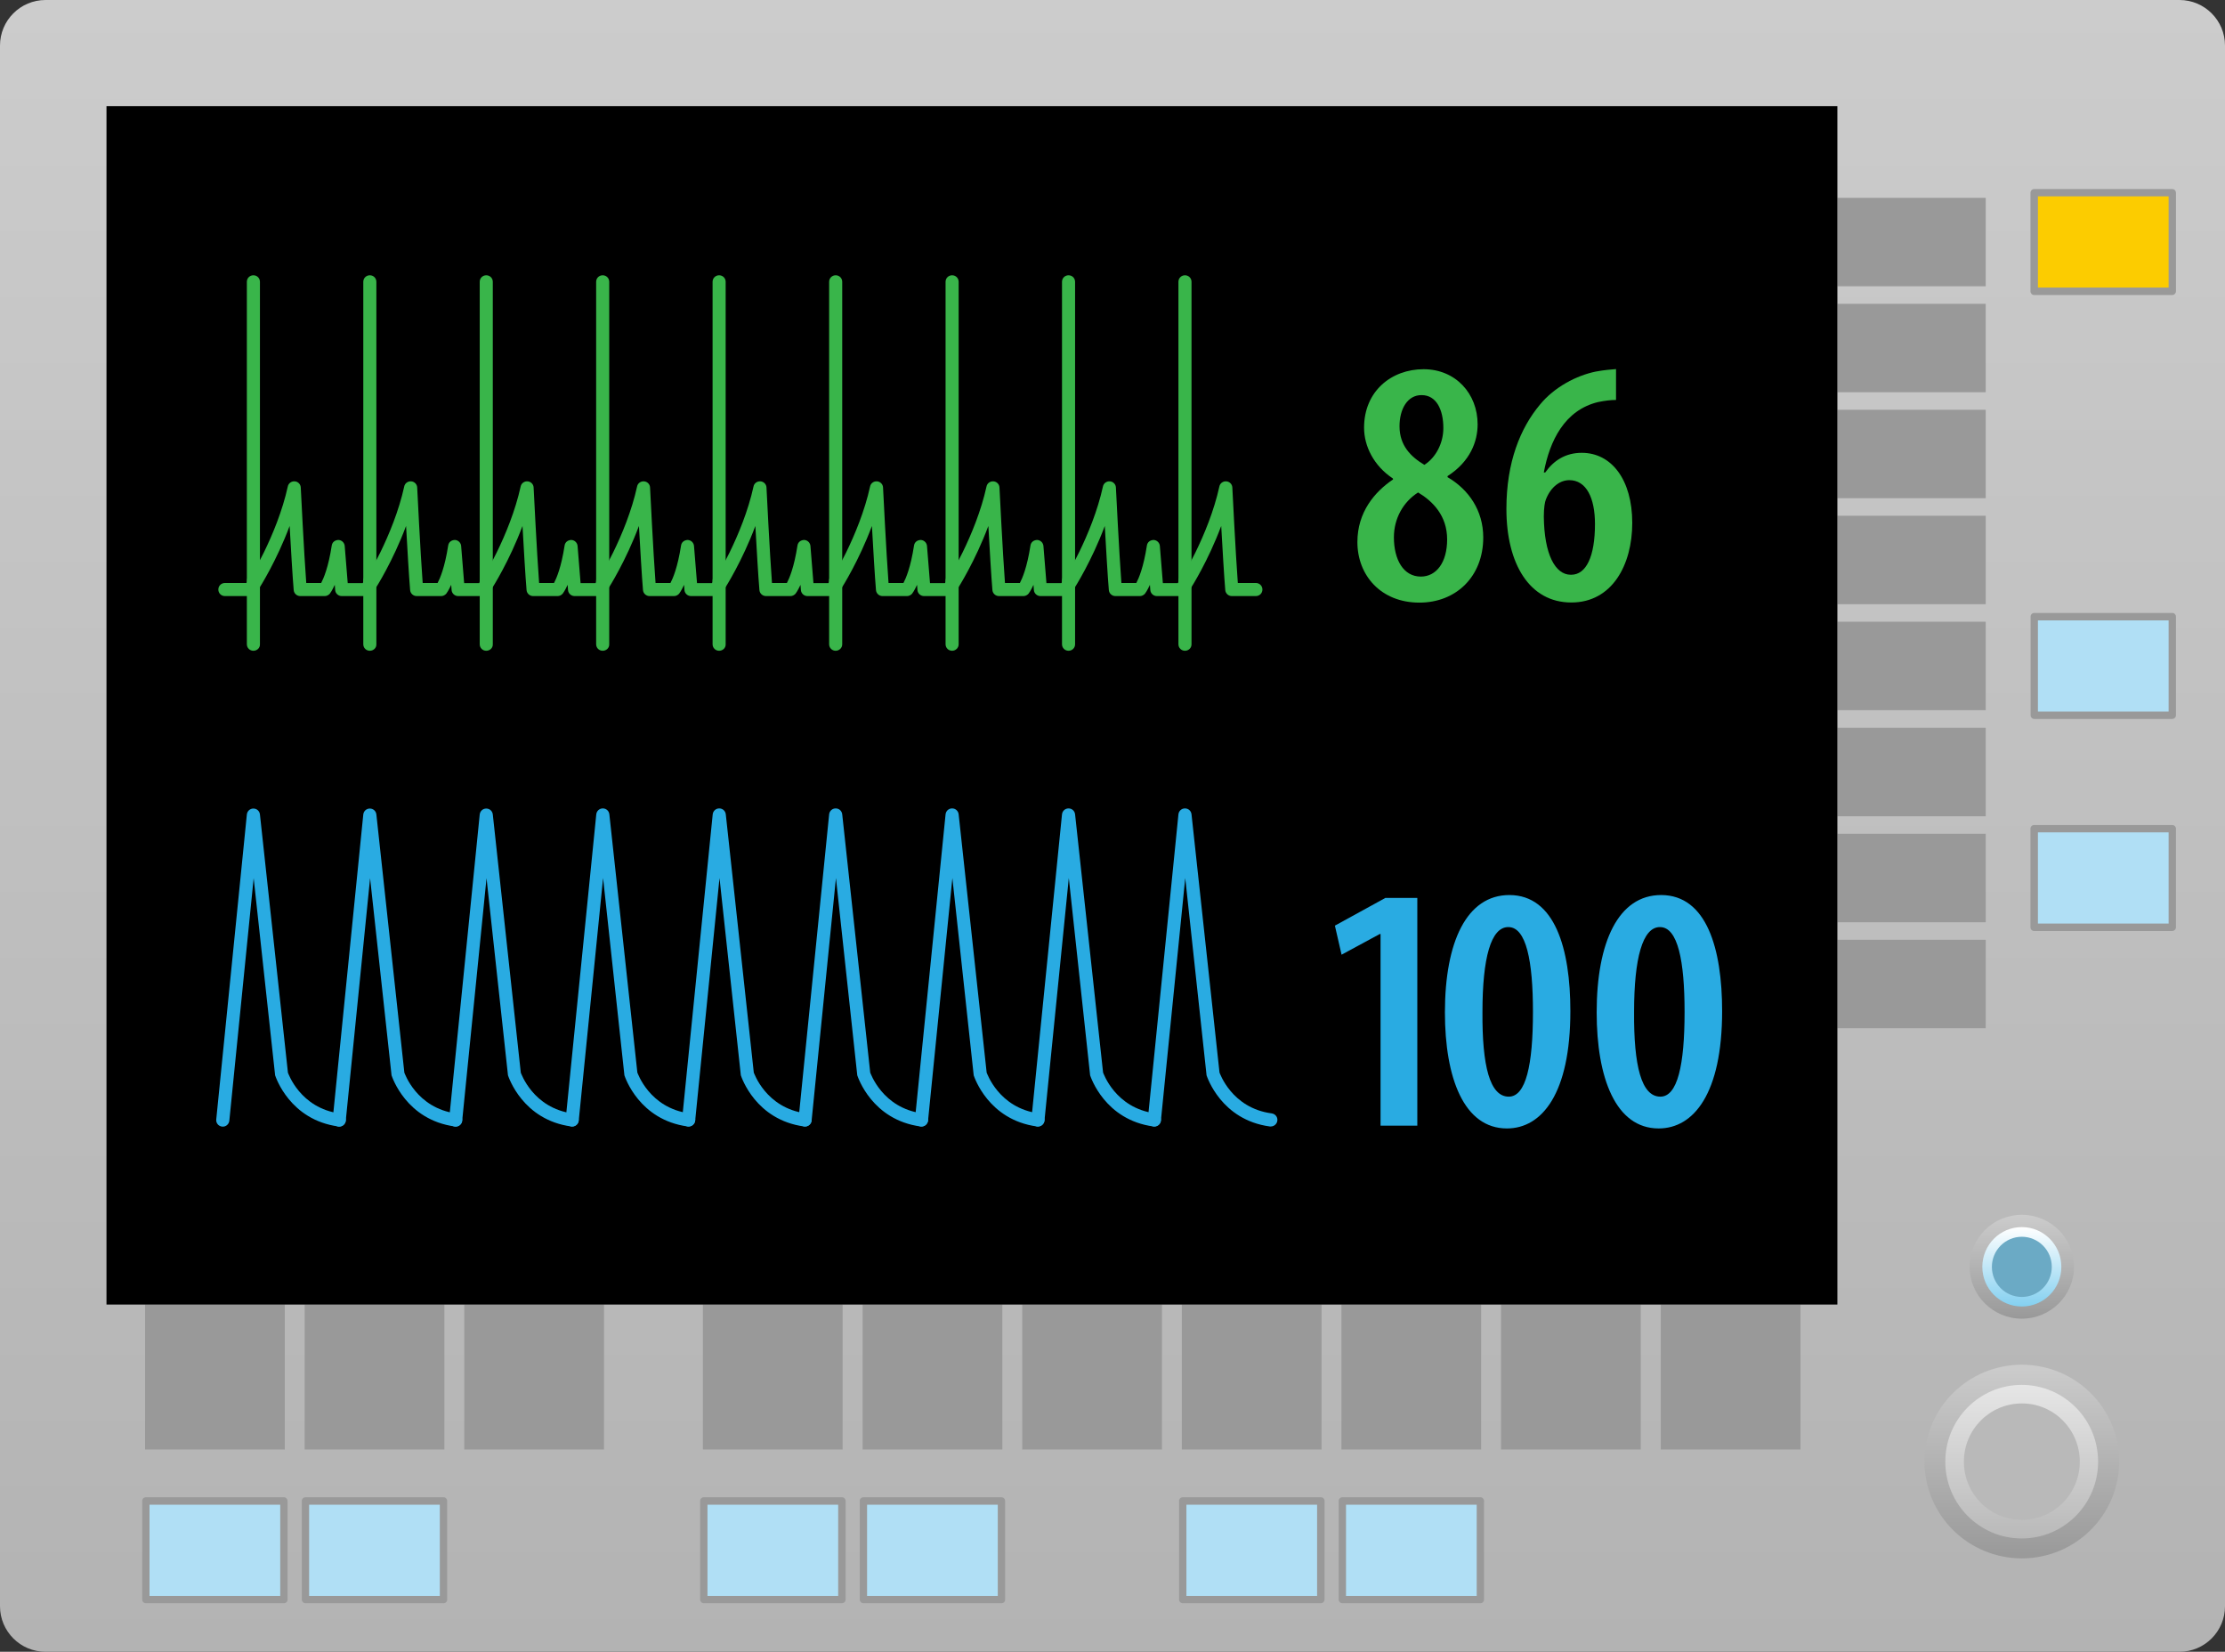 <?xml version="1.0" encoding="utf-8"?>
<!-- Generator: Adobe Illustrator 26.5.0, SVG Export Plug-In . SVG Version: 6.00 Build 0)  -->
<svg version="1.1" id="Lager_1" xmlns="http://www.w3.org/2000/svg" xmlns:xlink="http://www.w3.org/1999/xlink" x="0px" y="0px"
	 viewBox="0 0 170.08 126.25" enable-background="new 0 0 170.08 126.25" xml:space="preserve">
<rect x="0" y="0" width="170.08" height="126.25" fill="#333333" stroke="none"/>
<g>
	<g>
		<linearGradient id="SVGID_1_" gradientUnits="userSpaceOnUse" x1="85.039" y1="126.254" x2="85.039" y2="0">
			<stop  offset="0" style="stop-color:#B3B3B3"/>
			<stop  offset="1" style="stop-color:#CCCCCC"/>
		</linearGradient>
		<path fill="url(#SVGID_1_)" d="M170.08,122.77c0,1.92-1.56,3.48-3.48,3.48H3.48c-1.92,0-3.48-1.56-3.48-3.48V3.48
			C0,1.56,1.56,0,3.48,0H166.6c1.92,0,3.48,1.56,3.48,3.48V122.77z"/>
		
			<linearGradient id="SVGID_00000018204452197494686190000013272336105537085621_" gradientUnits="userSpaceOnUse" x1="154.55" y1="119.105" x2="154.55" y2="104.308">
			<stop  offset="0" style="stop-color:#999999"/>
			<stop  offset="1" style="stop-color:#CCCCCC"/>
		</linearGradient>
		<ellipse fill="url(#SVGID_00000018204452197494686190000013272336105537085621_)" cx="154.55" cy="111.71" rx="7.44" ry="7.4"/>
		
			<linearGradient id="SVGID_00000124875985049321109180000014616548000545014459_" gradientUnits="userSpaceOnUse" x1="154.541" y1="117.582" x2="154.541" y2="105.851">
			<stop  offset="0" style="stop-color:#B9B9B9"/>
			<stop  offset="1" style="stop-color:#E6E6E6"/>
		</linearGradient>
		<path fill="url(#SVGID_00000124875985049321109180000014616548000545014459_)" d="M160.38,111.72c0,3.24-2.61,5.87-5.84,5.87
			c-3.22,0-5.84-2.63-5.84-5.87c0-3.24,2.61-5.87,5.84-5.87C157.77,105.85,160.38,108.48,160.38,111.72z"/>
		
			<radialGradient id="SVGID_00000137093315319209959120000000696084259163019962_" cx="176.405" cy="112.768" r="4.267" fx="176.376" fy="117.036" gradientTransform="matrix(1.111 0 0 1 -41.449 0.024)" gradientUnits="userSpaceOnUse">
			<stop  offset="0" style="stop-color:#F2F2F2"/>
			<stop  offset="0.303" style="stop-color:#E5E5E5"/>
			<stop  offset="0.864" style="stop-color:#C2C2C2"/>
			<stop  offset="1" style="stop-color:#B9B9B9"/>
		</radialGradient>
		<path fill="url(#SVGID_00000137093315319209959120000000696084259163019962_)" d="M158.98,111.72c0,2.46-1.98,4.45-4.43,4.45
			c-2.45,0-4.43-1.99-4.43-4.45c0-2.46,1.98-4.45,4.43-4.45C156.99,107.26,158.98,109.26,158.98,111.72z"/>
		<rect x="140.45" y="15.12" fill="#999999" width="11.34" height="6.76"/>
		<rect x="140.45" y="23.22" fill="#999999" width="11.34" height="6.76"/>
		<rect x="140.45" y="31.32" fill="#999999" width="11.34" height="6.76"/>
		<rect x="140.45" y="39.42" fill="#999999" width="11.34" height="6.76"/>
		<rect x="140.45" y="47.52" fill="#999999" width="11.34" height="6.76"/>
		<rect x="140.45" y="55.63" fill="#999999" width="11.34" height="6.76"/>
		<rect x="140.45" y="63.73" fill="#999999" width="11.34" height="6.76"/>
		<rect x="140.45" y="71.83" fill="#999999" width="11.34" height="6.76"/>
		<rect x="11.09" y="99.7" fill="#999999" width="10.68" height="11.09"/>
		<rect x="23.29" y="99.7" fill="#999999" width="10.68" height="11.09"/>
		<rect x="35.49" y="99.7" fill="#999999" width="10.68" height="11.09"/>
		<rect x="53.73" y="99.7" fill="#999999" width="10.68" height="11.09"/>
		<rect x="65.94" y="99.7" fill="#999999" width="10.68" height="11.09"/>
		<rect x="78.14" y="99.7" fill="#999999" width="10.68" height="11.09"/>
		<rect x="90.34" y="99.7" fill="#999999" width="10.68" height="11.09"/>
		<rect x="102.54" y="99.7" fill="#999999" width="10.68" height="11.09"/>
		<rect x="114.74" y="99.7" fill="#999999" width="10.68" height="11.09"/>
		<rect x="126.95" y="99.7" fill="#999999" width="10.68" height="11.09"/>
		<g>
			<rect x="11.15" y="114.72" fill="#B0DFF5" width="10.55" height="7.54"/>
			<path fill="#999999" d="M21.7,122.54H11.15c-0.16,0-0.28-0.13-0.28-0.28v-7.54c0-0.16,0.13-0.28,0.28-0.28H21.7
				c0.16,0,0.28,0.13,0.28,0.28v7.54C21.99,122.42,21.86,122.54,21.7,122.54L21.7,122.54z M11.43,121.98h9.99v-6.97h-9.99V121.98
				L11.43,121.98z"/>
		</g>
		<g>
			<rect x="23.35" y="114.72" fill="#B0DFF5" width="10.55" height="7.54"/>
			<path fill="#999999" d="M33.91,122.54H23.35c-0.16,0-0.28-0.13-0.28-0.28v-7.54c0-0.16,0.13-0.28,0.28-0.28h10.55
				c0.16,0,0.28,0.13,0.28,0.28v7.54C34.19,122.42,34.06,122.54,33.91,122.54L33.91,122.54z M23.63,121.98h9.99v-6.97h-9.99V121.98
				L23.63,121.98z"/>
		</g>
		<g>
			<rect x="53.8" y="114.72" fill="#B0DFF5" width="10.56" height="7.54"/>
			<path fill="#999999" d="M64.35,122.54H53.8c-0.16,0-0.28-0.13-0.28-0.28v-7.54c0-0.16,0.13-0.28,0.28-0.28h10.56
				c0.16,0,0.28,0.13,0.28,0.28v7.54C64.64,122.42,64.51,122.54,64.35,122.54L64.35,122.54z M54.08,121.98h9.99v-6.97h-9.99V121.98
				L54.08,121.98z"/>
		</g>
		<g>
			<rect x="66" y="114.72" fill="#B0DFF5" width="10.55" height="7.54"/>
			<path fill="#999999" d="M76.56,122.54H66c-0.16,0-0.28-0.13-0.28-0.28v-7.54c0-0.16,0.13-0.28,0.28-0.28h10.55
				c0.16,0,0.28,0.13,0.28,0.28v7.54C76.84,122.42,76.71,122.54,76.56,122.54L76.56,122.54z M66.28,121.98h9.99v-6.97h-9.99V121.98
				L66.28,121.98z"/>
		</g>
		<g>
			<rect x="90.41" y="114.72" fill="#B0DFF5" width="10.56" height="7.54"/>
			<path fill="#999999" d="M100.96,122.54H90.41c-0.16,0-0.28-0.13-0.28-0.28v-7.54c0-0.16,0.13-0.28,0.28-0.28h10.56
				c0.16,0,0.28,0.13,0.28,0.28v7.54C101.24,122.42,101.12,122.54,100.96,122.54L100.96,122.54z M90.69,121.98h9.99v-6.97h-9.99
				V121.98L90.69,121.98z"/>
		</g>
		<g>
			<rect x="102.61" y="114.72" fill="#B0DFF5" width="10.55" height="7.54"/>
			<path fill="#999999" d="M113.16,122.54h-10.55c-0.16,0-0.28-0.13-0.28-0.28v-7.54c0-0.16,0.13-0.28,0.28-0.28h10.55
				c0.16,0,0.28,0.13,0.28,0.28v7.54C113.44,122.42,113.32,122.54,113.16,122.54L113.16,122.54z M102.89,121.98h9.99v-6.97h-9.99
				V121.98L102.89,121.98z"/>
		</g>
		<g>
			<rect x="155.49" y="14.73" fill="#FCCC00" width="10.56" height="7.54"/>
			<path fill="#999999" d="M166.05,22.55h-10.56c-0.16,0-0.28-0.13-0.28-0.28v-7.54c0-0.16,0.13-0.28,0.28-0.28h10.56
				c0.16,0,0.28,0.13,0.28,0.28v7.54C166.33,22.42,166.2,22.55,166.05,22.55L166.05,22.55z M155.78,21.98h9.99v-6.97h-9.99V21.98
				L155.78,21.98z"/>
		</g>
		<g>
			<rect x="155.49" y="47.13" fill="#B0DFF5" width="10.55" height="7.54"/>
			<path fill="#999999" d="M166.05,54.95h-10.55c-0.16,0-0.28-0.13-0.28-0.28v-7.54c0-0.16,0.13-0.28,0.28-0.28h10.55
				c0.16,0,0.28,0.13,0.28,0.28v7.54C166.33,54.83,166.2,54.95,166.05,54.95L166.05,54.95z M155.78,54.39h9.99v-6.97h-9.99V54.39
				L155.78,54.39z"/>
		</g>
		<g>
			<rect x="155.49" y="63.34" fill="#B0DFF5" width="10.56" height="7.54"/>
			<path fill="#999999" d="M166.05,71.16h-10.56c-0.16,0-0.28-0.13-0.28-0.28v-7.54c0-0.16,0.13-0.28,0.28-0.28h10.56
				c0.16,0,0.28,0.13,0.28,0.28v7.54C166.33,71.03,166.2,71.16,166.05,71.16L166.05,71.16z M155.78,70.59h9.99v-6.97h-9.99V70.59
				L155.78,70.59z"/>
		</g>
		<rect x="8.14" y="8.11" width="132.31" height="91.6"/>
		<g>
			
				<linearGradient id="SVGID_00000061443681506670751730000016273192451384931213_" gradientUnits="userSpaceOnUse" x1="154.55" y1="100.792" x2="154.55" y2="92.856">
				<stop  offset="0" style="stop-color:#999999"/>
				<stop  offset="1" style="stop-color:#CCCCCC"/>
			</linearGradient>
			<path fill="url(#SVGID_00000061443681506670751730000016273192451384931213_)" d="M158.54,96.82c0,2.19-1.79,3.97-3.99,3.97
				c-2.21,0-3.99-1.78-3.99-3.97c0-2.19,1.79-3.97,3.99-3.97C156.76,92.86,158.54,94.63,158.54,96.82z"/>
			
				<linearGradient id="SVGID_00000109730492307490069550000013852405421402039693_" gradientUnits="userSpaceOnUse" x1="154.545" y1="99.864" x2="154.545" y2="93.794">
				<stop  offset="0" style="stop-color:#84D0F0"/>
				<stop  offset="1" style="stop-color:#FFFFFF"/>
			</linearGradient>
			<path fill="url(#SVGID_00000109730492307490069550000013852405421402039693_)" d="M157.57,96.83c0,1.68-1.35,3.03-3.02,3.03
				c-1.67,0-3.02-1.36-3.02-3.03c0-1.68,1.35-3.04,3.02-3.04C156.21,93.79,157.57,95.15,157.57,96.83z"/>
			
				<radialGradient id="SVGID_00000125582211891761983990000002526062863438127033_" cx="176.418" cy="97.373" r="2.208" fx="176.403" fy="99.581" gradientTransform="matrix(1.111 0 0 1 -41.449 0.02)" gradientUnits="userSpaceOnUse">
				<stop  offset="0" style="stop-color:#84D0F0"/>
				<stop  offset="0.315" style="stop-color:#7FC8E7"/>
				<stop  offset="0.826" style="stop-color:#71B3CF"/>
				<stop  offset="1" style="stop-color:#6BAAC5"/>
			</radialGradient>
			<path fill="url(#SVGID_00000125582211891761983990000002526062863438127033_)" d="M156.84,96.83c0,1.27-1.03,2.3-2.29,2.3
				c-1.27,0-2.29-1.03-2.29-2.3s1.03-2.3,2.29-2.3C155.81,94.53,156.84,95.56,156.84,96.83z"/>
		</g>
	</g>
	<g>
		<g>
			<g>
				<g>
					<path fill="#29ABE2" d="M34.84,86.1c-0.02,0-0.05,0-0.07,0c-3.72-0.5-4.79-3.77-4.84-3.91l-1.64-15.07l-1.86,18.54
						c-0.03,0.28-0.28,0.48-0.55,0.45c-0.28-0.03-0.48-0.27-0.45-0.55l2.34-23.31c0.03-0.26,0.24-0.45,0.5-0.45c0,0,0,0,0,0
						c0.26,0,0.47,0.19,0.5,0.45l2.14,19.74c0.02,0.02,0.91,2.71,3.99,3.12c0.28,0.04,0.47,0.29,0.43,0.56
						C35.3,85.91,35.09,86.1,34.84,86.1z"/>
				</g>
				<g>
					<path fill="#29ABE2" d="M25.94,86.1c-0.02,0-0.05,0-0.07,0c-3.72-0.5-4.79-3.77-4.84-3.91l-1.64-15.07l-1.86,18.54
						c-0.03,0.28-0.28,0.48-0.55,0.45c-0.28-0.03-0.48-0.27-0.45-0.55l2.34-23.31c0.03-0.26,0.24-0.45,0.5-0.45c0,0,0,0,0,0
						c0.26,0,0.47,0.19,0.5,0.45l2.14,19.74c0.02,0.02,0.91,2.71,3.99,3.12c0.28,0.04,0.47,0.29,0.43,0.56
						C26.4,85.91,26.18,86.1,25.94,86.1z"/>
				</g>
				<g>
					<path fill="#29ABE2" d="M97.14,86.1c-0.02,0-0.05,0-0.07,0c-3.72-0.5-4.79-3.77-4.84-3.91L90.6,67.11l-1.86,18.54
						c-0.03,0.28-0.28,0.48-0.55,0.45c-0.28-0.03-0.48-0.27-0.45-0.55l2.34-23.31c0.03-0.26,0.24-0.45,0.5-0.45c0,0,0,0,0,0
						c0.26,0,0.47,0.19,0.5,0.45l2.14,19.74c0.02,0.02,0.91,2.71,3.99,3.12c0.28,0.04,0.47,0.29,0.43,0.56
						C97.61,85.91,97.39,86.1,97.14,86.1z"/>
				</g>
				<g>
					<path fill="#29ABE2" d="M88.24,86.1c-0.02,0-0.05,0-0.07,0c-3.72-0.5-4.79-3.77-4.84-3.91L81.7,67.11l-1.86,18.54
						c-0.03,0.28-0.28,0.48-0.55,0.45c-0.28-0.03-0.48-0.27-0.45-0.55l2.34-23.31c0.03-0.26,0.24-0.45,0.5-0.45c0,0,0,0,0,0
						c0.26,0,0.47,0.19,0.5,0.45l2.14,19.74c0.02,0.02,0.91,2.71,3.99,3.12c0.28,0.04,0.47,0.29,0.43,0.56
						C88.71,85.91,88.49,86.1,88.24,86.1z"/>
				</g>
				<g>
					<path fill="#29ABE2" d="M79.34,86.1c-0.02,0-0.05,0-0.07,0c-3.72-0.5-4.79-3.77-4.84-3.91L72.8,67.11l-1.86,18.54
						c-0.03,0.28-0.28,0.48-0.55,0.45c-0.28-0.03-0.48-0.27-0.45-0.55l2.34-23.31c0.03-0.26,0.24-0.45,0.5-0.45c0,0,0,0,0,0
						c0.26,0,0.47,0.19,0.5,0.45l2.14,19.74c0.02,0.02,0.91,2.71,3.99,3.12c0.28,0.04,0.47,0.29,0.43,0.56
						C79.81,85.91,79.59,86.1,79.34,86.1z"/>
				</g>
				<g>
					<path fill="#29ABE2" d="M70.44,86.1c-0.02,0-0.05,0-0.07,0c-3.72-0.5-4.79-3.77-4.84-3.91L63.9,67.11l-1.86,18.54
						c-0.03,0.28-0.28,0.48-0.55,0.45c-0.28-0.03-0.48-0.27-0.45-0.55l2.34-23.31c0.03-0.26,0.24-0.45,0.5-0.45c0,0,0,0,0,0
						c0.26,0,0.47,0.19,0.5,0.45l2.14,19.74c0.02,0.02,0.91,2.71,3.99,3.12c0.28,0.04,0.47,0.29,0.43,0.56
						C70.9,85.91,70.69,86.1,70.44,86.1z"/>
				</g>
				<g>
					<path fill="#29ABE2" d="M61.54,86.1c-0.02,0-0.05,0-0.07,0c-3.72-0.5-4.79-3.77-4.84-3.91L55,67.11l-1.86,18.54
						c-0.03,0.28-0.28,0.48-0.55,0.45c-0.28-0.03-0.48-0.27-0.45-0.55l2.34-23.31c0.03-0.26,0.24-0.45,0.5-0.45c0,0,0,0,0,0
						c0.26,0,0.47,0.19,0.5,0.45l2.14,19.74c0.02,0.02,0.91,2.71,3.99,3.12c0.28,0.04,0.47,0.29,0.43,0.56
						C62,85.91,61.79,86.1,61.54,86.1z"/>
				</g>
				<g>
					<path fill="#29ABE2" d="M52.64,86.1c-0.02,0-0.05,0-0.07,0c-3.72-0.5-4.79-3.77-4.84-3.91L46.1,67.11l-1.86,18.54
						c-0.03,0.28-0.28,0.48-0.55,0.45c-0.28-0.03-0.48-0.27-0.45-0.55l2.34-23.31c0.03-0.26,0.24-0.45,0.5-0.45c0,0,0,0,0,0
						c0.26,0,0.47,0.19,0.5,0.45l2.14,19.74c0.02,0.02,0.91,2.71,3.99,3.12c0.28,0.04,0.47,0.29,0.43,0.56
						C53.1,85.91,52.89,86.1,52.64,86.1z"/>
				</g>
				<g>
					<path fill="#29ABE2" d="M43.74,86.1c-0.02,0-0.05,0-0.07,0c-3.72-0.5-4.79-3.77-4.84-3.91l-1.64-15.07l-1.86,18.54
						c-0.03,0.28-0.28,0.48-0.55,0.45c-0.28-0.03-0.48-0.27-0.45-0.55l2.34-23.31c0.03-0.26,0.24-0.45,0.5-0.45c0,0,0,0,0,0
						c0.26,0,0.47,0.19,0.5,0.45l2.14,19.74c0.02,0.02,0.91,2.71,3.99,3.12c0.28,0.04,0.47,0.29,0.43,0.56
						C44.2,85.91,43.99,86.1,43.74,86.1z"/>
				</g>
			</g>
			<g>
				<path fill="#29ABE2" d="M105.52,71.39h-0.05l-2.92,1.58l-0.51-2.22l3.86-2.12h2.44v17.41h-2.81V71.39z"/>
				<path fill="#29ABE2" d="M120.04,77.28c0,6.3-2.17,8.97-4.85,8.97c-3.29,0-4.74-3.86-4.74-8.87c0-5.38,1.66-8.97,4.93-8.97
					C118.86,68.42,120.04,72.52,120.04,77.28z M113.32,77.34c-0.03,4.13,0.56,6.48,2.01,6.48c1.31,0,1.85-2.41,1.85-6.48
					c0-3.88-0.51-6.48-1.88-6.48C113.96,70.85,113.32,73.24,113.32,77.34z"/>
				<path fill="#29ABE2" d="M131.64,77.28c0,6.3-2.17,8.97-4.85,8.97c-3.29,0-4.74-3.86-4.74-8.87c0-5.38,1.66-8.97,4.93-8.97
					C130.46,68.42,131.64,72.52,131.64,77.28z M124.91,77.34c-0.03,4.13,0.56,6.48,2.01,6.48c1.31,0,1.85-2.41,1.85-6.48
					c0-3.88-0.51-6.48-1.88-6.48C125.56,70.85,124.91,73.24,124.91,77.34z"/>
			</g>
		</g>
		<g>
			<g>
				<path fill="#39B54A" d="M106.47,36.57c-1.45-0.96-2.2-2.46-2.2-3.88c0-2.79,2.09-4.47,4.55-4.47c2.46,0,4.13,1.88,4.13,4.21
					c0,1.31-0.56,2.84-2.3,3.96v0.08c1.61,0.94,2.73,2.54,2.73,4.61c0,3-2.09,4.98-4.88,4.98c-2.95,0-4.74-2.09-4.74-4.63
					c0-2.28,1.31-3.83,2.73-4.79L106.47,36.57z M110.62,41.23c0-1.82-1.1-2.92-2.22-3.59c-1.13,0.72-1.85,1.98-1.85,3.43
					c0,1.69,0.72,3,2.06,3C109.79,44.07,110.62,43,110.62,41.23z M106.98,32.58c0,1.47,0.86,2.33,1.9,2.95
					c0.88-0.56,1.45-1.66,1.45-2.81c0-1.42-0.54-2.52-1.66-2.52C107.59,30.19,106.98,31.26,106.98,32.58z"/>
				<path fill="#39B54A" d="M123.53,30.57c-0.4,0-0.83,0.05-1.37,0.16c-2.57,0.62-3.7,2.97-4.15,5.38h0.11
					c0.64-0.91,1.55-1.5,2.79-1.5c2.28,0,3.86,2.06,3.86,5.36c0,3.19-1.53,6.08-4.66,6.08c-3.19,0-4.96-2.95-4.96-7.15
					c0-3.59,1.07-6.19,2.57-7.98c1.1-1.34,2.79-2.22,4.26-2.52c0.7-0.13,1.21-0.16,1.55-0.19V30.57z M120.1,43.93
					c1.15,0,1.82-1.39,1.82-3.88c0-2.01-0.67-3.35-1.96-3.35c-0.67,0-1.39,0.46-1.79,1.47c-0.08,0.19-0.16,0.64-0.16,1.31
					c0.03,2.87,0.86,4.45,2.06,4.45H120.1z"/>
			</g>
			<g>
				<g>
					<path fill="#39B54A" d="M28.27,49.74c-0.28,0-0.5-0.22-0.5-0.5V21.54c0-0.28,0.22-0.5,0.5-0.5c0.28,0,0.5,0.22,0.5,0.5v27.71
						C28.78,49.52,28.55,49.74,28.27,49.74z"/>
					<path fill="#39B54A" d="M36.63,45.56c-0.01,0-0.03,0-0.03,0l-1.58,0c-0.26,0-0.48-0.2-0.5-0.46l-0.03-0.4
						c-0.2,0.44-0.35,0.64-0.38,0.68c-0.1,0.11-0.24,0.18-0.38,0.18h-1.88c-0.26,0-0.48-0.2-0.5-0.46c-0.09-1.04-0.21-3.14-0.31-4.9
						c-1,2.68-2.28,4.69-2.35,4.8c-0.15,0.23-0.46,0.3-0.69,0.15c-0.23-0.15-0.3-0.46-0.15-0.69c0.02-0.04,2.22-3.5,3.05-7.28
						c0.05-0.25,0.29-0.41,0.53-0.39c0.25,0.02,0.45,0.22,0.46,0.47c0,0.05,0.25,5.04,0.42,7.3h1.14c0.18-0.34,0.55-1.18,0.81-2.87
						c0.04-0.25,0.24-0.41,0.51-0.42c0.25,0.01,0.46,0.21,0.48,0.46l0.23,2.84h1.14c0.02-0.01,0.05-0.06,0.05-0.18
						c0-0.28,0.22-0.5,0.5-0.5s0.5,0.22,0.5,0.5c0,0.48-0.19,0.76-0.34,0.9C37.07,45.53,36.75,45.56,36.63,45.56z"/>
				</g>
				<g>
					<path fill="#39B54A" d="M19.37,49.74c-0.28,0-0.5-0.22-0.5-0.5V21.54c0-0.28,0.22-0.5,0.5-0.5s0.5,0.22,0.5,0.5v27.71
						C19.88,49.52,19.65,49.74,19.37,49.74z"/>
					<path fill="#39B54A" d="M27.73,45.56c-0.01,0-0.03,0-0.03,0l-1.58,0c-0.26,0-0.48-0.2-0.5-0.46l-0.03-0.4
						c-0.2,0.44-0.35,0.64-0.38,0.68c-0.1,0.11-0.24,0.18-0.38,0.18h-1.88c-0.26,0-0.48-0.2-0.5-0.46c-0.09-1.04-0.21-3.14-0.31-4.9
						c-1,2.68-2.28,4.69-2.35,4.8c-0.15,0.23-0.46,0.3-0.69,0.15c-0.23-0.15-0.3-0.46-0.15-0.69c0.02-0.04,2.22-3.5,3.05-7.28
						c0.05-0.25,0.29-0.41,0.53-0.39c0.25,0.02,0.45,0.22,0.46,0.47c0,0.05,0.25,5.04,0.42,7.3h1.14c0.18-0.34,0.55-1.18,0.81-2.87
						c0.04-0.25,0.24-0.41,0.51-0.42c0.25,0.01,0.46,0.21,0.48,0.46l0.23,2.84h1.14c0.02-0.01,0.05-0.06,0.05-0.18
						c0-0.28,0.22-0.5,0.5-0.5s0.5,0.22,0.5,0.5c0,0.48-0.19,0.76-0.34,0.9C28.17,45.53,27.85,45.56,27.73,45.56z"/>
				</g>
				<g>
					<path fill="#39B54A" d="M81.68,49.74c-0.28,0-0.5-0.22-0.5-0.5V21.54c0-0.28,0.22-0.5,0.5-0.5c0.28,0,0.5,0.22,0.5,0.5v27.71
						C82.18,49.52,81.96,49.74,81.68,49.74z"/>
					<path fill="#39B54A" d="M90.04,45.56c-0.01,0-0.03,0-0.03,0l-1.58,0c-0.26,0-0.48-0.2-0.5-0.46l-0.03-0.4
						c-0.2,0.44-0.35,0.64-0.38,0.68c-0.1,0.11-0.24,0.18-0.38,0.18h-1.88c-0.26,0-0.48-0.2-0.5-0.46c-0.09-1.04-0.21-3.14-0.31-4.9
						c-1,2.68-2.28,4.69-2.35,4.8c-0.15,0.23-0.46,0.3-0.69,0.15c-0.23-0.15-0.3-0.46-0.15-0.69c0.02-0.04,2.22-3.5,3.05-7.28
						c0.05-0.25,0.29-0.41,0.53-0.39c0.25,0.02,0.45,0.22,0.46,0.47c0,0.05,0.25,5.04,0.42,7.3h1.14c0.18-0.34,0.55-1.18,0.81-2.87
						c0.04-0.25,0.24-0.41,0.51-0.42c0.25,0.01,0.46,0.21,0.48,0.46l0.23,2.84h1.14c0.02-0.01,0.05-0.06,0.05-0.18
						c0-0.28,0.22-0.5,0.5-0.5s0.5,0.22,0.5,0.5c0,0.48-0.19,0.76-0.34,0.9C90.47,45.53,90.16,45.56,90.04,45.56z"/>
				</g>
				<g>
					<path fill="#39B54A" d="M72.78,49.74c-0.28,0-0.5-0.22-0.5-0.5V21.54c0-0.28,0.22-0.5,0.5-0.5s0.5,0.22,0.5,0.5v27.71
						C73.28,49.52,73.05,49.74,72.78,49.74z"/>
					<path fill="#39B54A" d="M81.14,45.56c-0.01,0-0.03,0-0.03,0l-1.58,0c-0.26,0-0.48-0.2-0.5-0.46l-0.03-0.4
						c-0.2,0.44-0.35,0.64-0.38,0.68c-0.1,0.11-0.24,0.18-0.38,0.18h-1.88c-0.26,0-0.48-0.2-0.5-0.46c-0.09-1.04-0.21-3.14-0.31-4.9
						c-1,2.68-2.28,4.69-2.35,4.8c-0.15,0.23-0.46,0.3-0.69,0.15c-0.23-0.15-0.3-0.46-0.15-0.69c0.02-0.04,2.22-3.5,3.05-7.28
						c0.05-0.25,0.29-0.41,0.53-0.39c0.25,0.02,0.45,0.22,0.46,0.47c0,0.05,0.25,5.04,0.42,7.3h1.14c0.18-0.34,0.55-1.18,0.81-2.87
						c0.04-0.25,0.24-0.41,0.51-0.42c0.25,0.01,0.46,0.21,0.48,0.46l0.23,2.84h1.14c0.02-0.01,0.05-0.06,0.05-0.18
						c0-0.28,0.22-0.5,0.5-0.5c0.28,0,0.5,0.22,0.5,0.5c0,0.48-0.19,0.76-0.34,0.9C81.57,45.53,81.25,45.56,81.14,45.56z"/>
				</g>
				<g>
					<path fill="#39B54A" d="M63.88,49.74c-0.28,0-0.5-0.22-0.5-0.5V21.54c0-0.28,0.22-0.5,0.5-0.5s0.5,0.22,0.5,0.5v27.71
						C64.38,49.52,64.15,49.74,63.88,49.74z"/>
					<path fill="#39B54A" d="M72.24,45.56c-0.01,0-0.03,0-0.03,0l-1.58,0c-0.26,0-0.48-0.2-0.5-0.46l-0.03-0.4
						c-0.2,0.44-0.35,0.64-0.38,0.68c-0.1,0.11-0.24,0.18-0.38,0.18h-1.88c-0.26,0-0.48-0.2-0.5-0.46c-0.09-1.04-0.21-3.14-0.31-4.9
						c-1,2.68-2.28,4.69-2.35,4.8c-0.15,0.23-0.46,0.3-0.69,0.15c-0.23-0.15-0.3-0.46-0.15-0.69c0.02-0.04,2.22-3.5,3.05-7.28
						c0.05-0.25,0.29-0.41,0.53-0.39c0.25,0.02,0.45,0.22,0.46,0.47c0,0.05,0.25,5.04,0.42,7.3h1.14c0.18-0.34,0.55-1.18,0.81-2.87
						c0.04-0.25,0.24-0.41,0.51-0.42c0.25,0.01,0.46,0.21,0.48,0.46l0.23,2.84h1.14c0.02-0.01,0.05-0.06,0.05-0.18
						c0-0.28,0.22-0.5,0.5-0.5s0.5,0.22,0.5,0.5c0,0.48-0.19,0.76-0.34,0.9C72.67,45.53,72.35,45.56,72.24,45.56z"/>
				</g>
				<g>
					<path fill="#39B54A" d="M54.97,49.74c-0.28,0-0.5-0.22-0.5-0.5V21.54c0-0.28,0.22-0.5,0.5-0.5s0.5,0.22,0.5,0.5v27.71
						C55.48,49.52,55.25,49.74,54.97,49.74z"/>
					<path fill="#39B54A" d="M63.33,45.56c-0.01,0-0.03,0-0.03,0l-1.58,0c-0.26,0-0.48-0.2-0.5-0.46l-0.03-0.4
						c-0.2,0.44-0.35,0.64-0.38,0.68c-0.1,0.11-0.24,0.18-0.38,0.18h-1.88c-0.26,0-0.48-0.2-0.5-0.46c-0.09-1.04-0.21-3.14-0.31-4.9
						c-1,2.68-2.28,4.69-2.35,4.8c-0.15,0.23-0.46,0.3-0.69,0.15c-0.23-0.15-0.3-0.46-0.15-0.69c0.02-0.04,2.22-3.5,3.05-7.28
						c0.05-0.25,0.29-0.41,0.53-0.39c0.25,0.02,0.45,0.22,0.46,0.47c0,0.05,0.25,5.04,0.42,7.3h1.14c0.18-0.34,0.55-1.18,0.81-2.87
						c0.04-0.25,0.24-0.41,0.51-0.42c0.25,0.01,0.46,0.21,0.48,0.46l0.23,2.84h1.14c0.02-0.01,0.05-0.06,0.05-0.18
						c0-0.28,0.22-0.5,0.5-0.5c0.28,0,0.5,0.22,0.5,0.5c0,0.48-0.19,0.76-0.34,0.9C63.77,45.53,63.45,45.56,63.33,45.56z"/>
				</g>
				<g>
					<path fill="#39B54A" d="M46.07,49.74c-0.28,0-0.5-0.22-0.5-0.5V21.54c0-0.28,0.22-0.5,0.5-0.5c0.28,0,0.5,0.22,0.5,0.5v27.71
						C46.58,49.52,46.35,49.74,46.07,49.74z"/>
					<path fill="#39B54A" d="M54.43,45.56c-0.01,0-0.03,0-0.03,0l-1.58,0c-0.26,0-0.48-0.2-0.5-0.46l-0.03-0.4
						c-0.2,0.44-0.35,0.64-0.38,0.68c-0.1,0.11-0.24,0.18-0.38,0.18h-1.88c-0.26,0-0.48-0.2-0.5-0.46c-0.09-1.04-0.21-3.14-0.31-4.9
						c-1,2.68-2.28,4.69-2.35,4.8c-0.15,0.23-0.46,0.3-0.69,0.15c-0.23-0.15-0.3-0.46-0.15-0.69c0.02-0.04,2.22-3.5,3.05-7.28
						c0.05-0.25,0.29-0.41,0.53-0.39c0.25,0.02,0.45,0.22,0.46,0.47c0,0.05,0.25,5.04,0.42,7.3h1.14c0.18-0.34,0.55-1.18,0.81-2.87
						c0.04-0.25,0.24-0.41,0.51-0.42c0.25,0.01,0.46,0.21,0.48,0.46l0.23,2.84h1.14c0.02-0.01,0.05-0.06,0.05-0.18
						c0-0.28,0.22-0.5,0.5-0.5c0.28,0,0.5,0.22,0.5,0.5c0,0.48-0.19,0.76-0.34,0.9C54.87,45.53,54.55,45.56,54.43,45.56z"/>
				</g>
				<g>
					<path fill="#39B54A" d="M37.17,49.74c-0.28,0-0.5-0.22-0.5-0.5V21.54c0-0.28,0.22-0.5,0.5-0.5c0.28,0,0.5,0.22,0.5,0.5v27.71
						C37.68,49.52,37.45,49.74,37.17,49.74z"/>
					<path fill="#39B54A" d="M45.53,45.56c-0.01,0-0.03,0-0.03,0l-1.58,0c-0.26,0-0.48-0.2-0.5-0.46l-0.03-0.4
						c-0.2,0.44-0.35,0.64-0.38,0.68c-0.1,0.11-0.24,0.18-0.38,0.18h-1.88c-0.26,0-0.48-0.2-0.5-0.46c-0.09-1.04-0.21-3.14-0.31-4.9
						c-1,2.68-2.28,4.69-2.35,4.8c-0.15,0.23-0.46,0.3-0.69,0.15c-0.23-0.15-0.3-0.46-0.15-0.69c0.02-0.04,2.22-3.5,3.05-7.28
						c0.05-0.25,0.29-0.41,0.53-0.39c0.25,0.02,0.45,0.22,0.46,0.47c0,0.05,0.25,5.04,0.42,7.3h1.14c0.18-0.34,0.55-1.18,0.81-2.87
						c0.04-0.25,0.24-0.41,0.51-0.42c0.25,0.01,0.46,0.21,0.48,0.46l0.23,2.84h1.14c0.02-0.01,0.05-0.06,0.05-0.18
						c0-0.28,0.22-0.5,0.5-0.5s0.5,0.22,0.5,0.5c0,0.48-0.19,0.76-0.34,0.9C45.97,45.53,45.65,45.56,45.53,45.56z"/>
				</g>
				<g>
					<g>
						<path fill="#39B54A" d="M90.58,49.74c-0.28,0-0.5-0.22-0.5-0.5V21.54c0-0.28,0.22-0.5,0.5-0.5c0.28,0,0.5,0.22,0.5,0.5v27.71
							C91.08,49.52,90.86,49.74,90.58,49.74z"/>
					</g>
				</g>
				<path fill="#39B54A" d="M17.19,45.56c-0.28,0-0.5-0.22-0.5-0.5c0-0.28,0.22-0.5,0.5-0.5l0.93,0h0.71
					c0.02-0.01,0.05-0.06,0.05-0.18c0-0.28,0.22-0.5,0.5-0.5c0.28,0,0.5,0.22,0.5,0.5c0,0.48-0.19,0.76-0.34,0.9
					c-0.27,0.25-0.58,0.28-0.7,0.28c-0.01,0-0.03,0-0.03,0l-0.65,0L17.19,45.56z"/>
				<g>
					<g>
						<path fill="#39B54A" d="M94.16,45.56c-0.26,0-0.48-0.2-0.5-0.46c-0.09-1.04-0.21-3.14-0.31-4.9c-1,2.68-2.28,4.69-2.35,4.8
							c-0.15,0.23-0.46,0.3-0.69,0.15c-0.23-0.15-0.3-0.46-0.15-0.69c0.02-0.04,2.22-3.5,3.05-7.28c0.05-0.25,0.29-0.41,0.53-0.39
							c0.25,0.02,0.45,0.22,0.46,0.47c0,0.05,0.25,5.04,0.42,7.3l1.38,0c0.28,0,0.5,0.22,0.5,0.5c0,0.28-0.22,0.5-0.5,0.5
							L94.16,45.56z"/>
					</g>
				</g>
			</g>
		</g>
	</g>
</g>
</svg>
